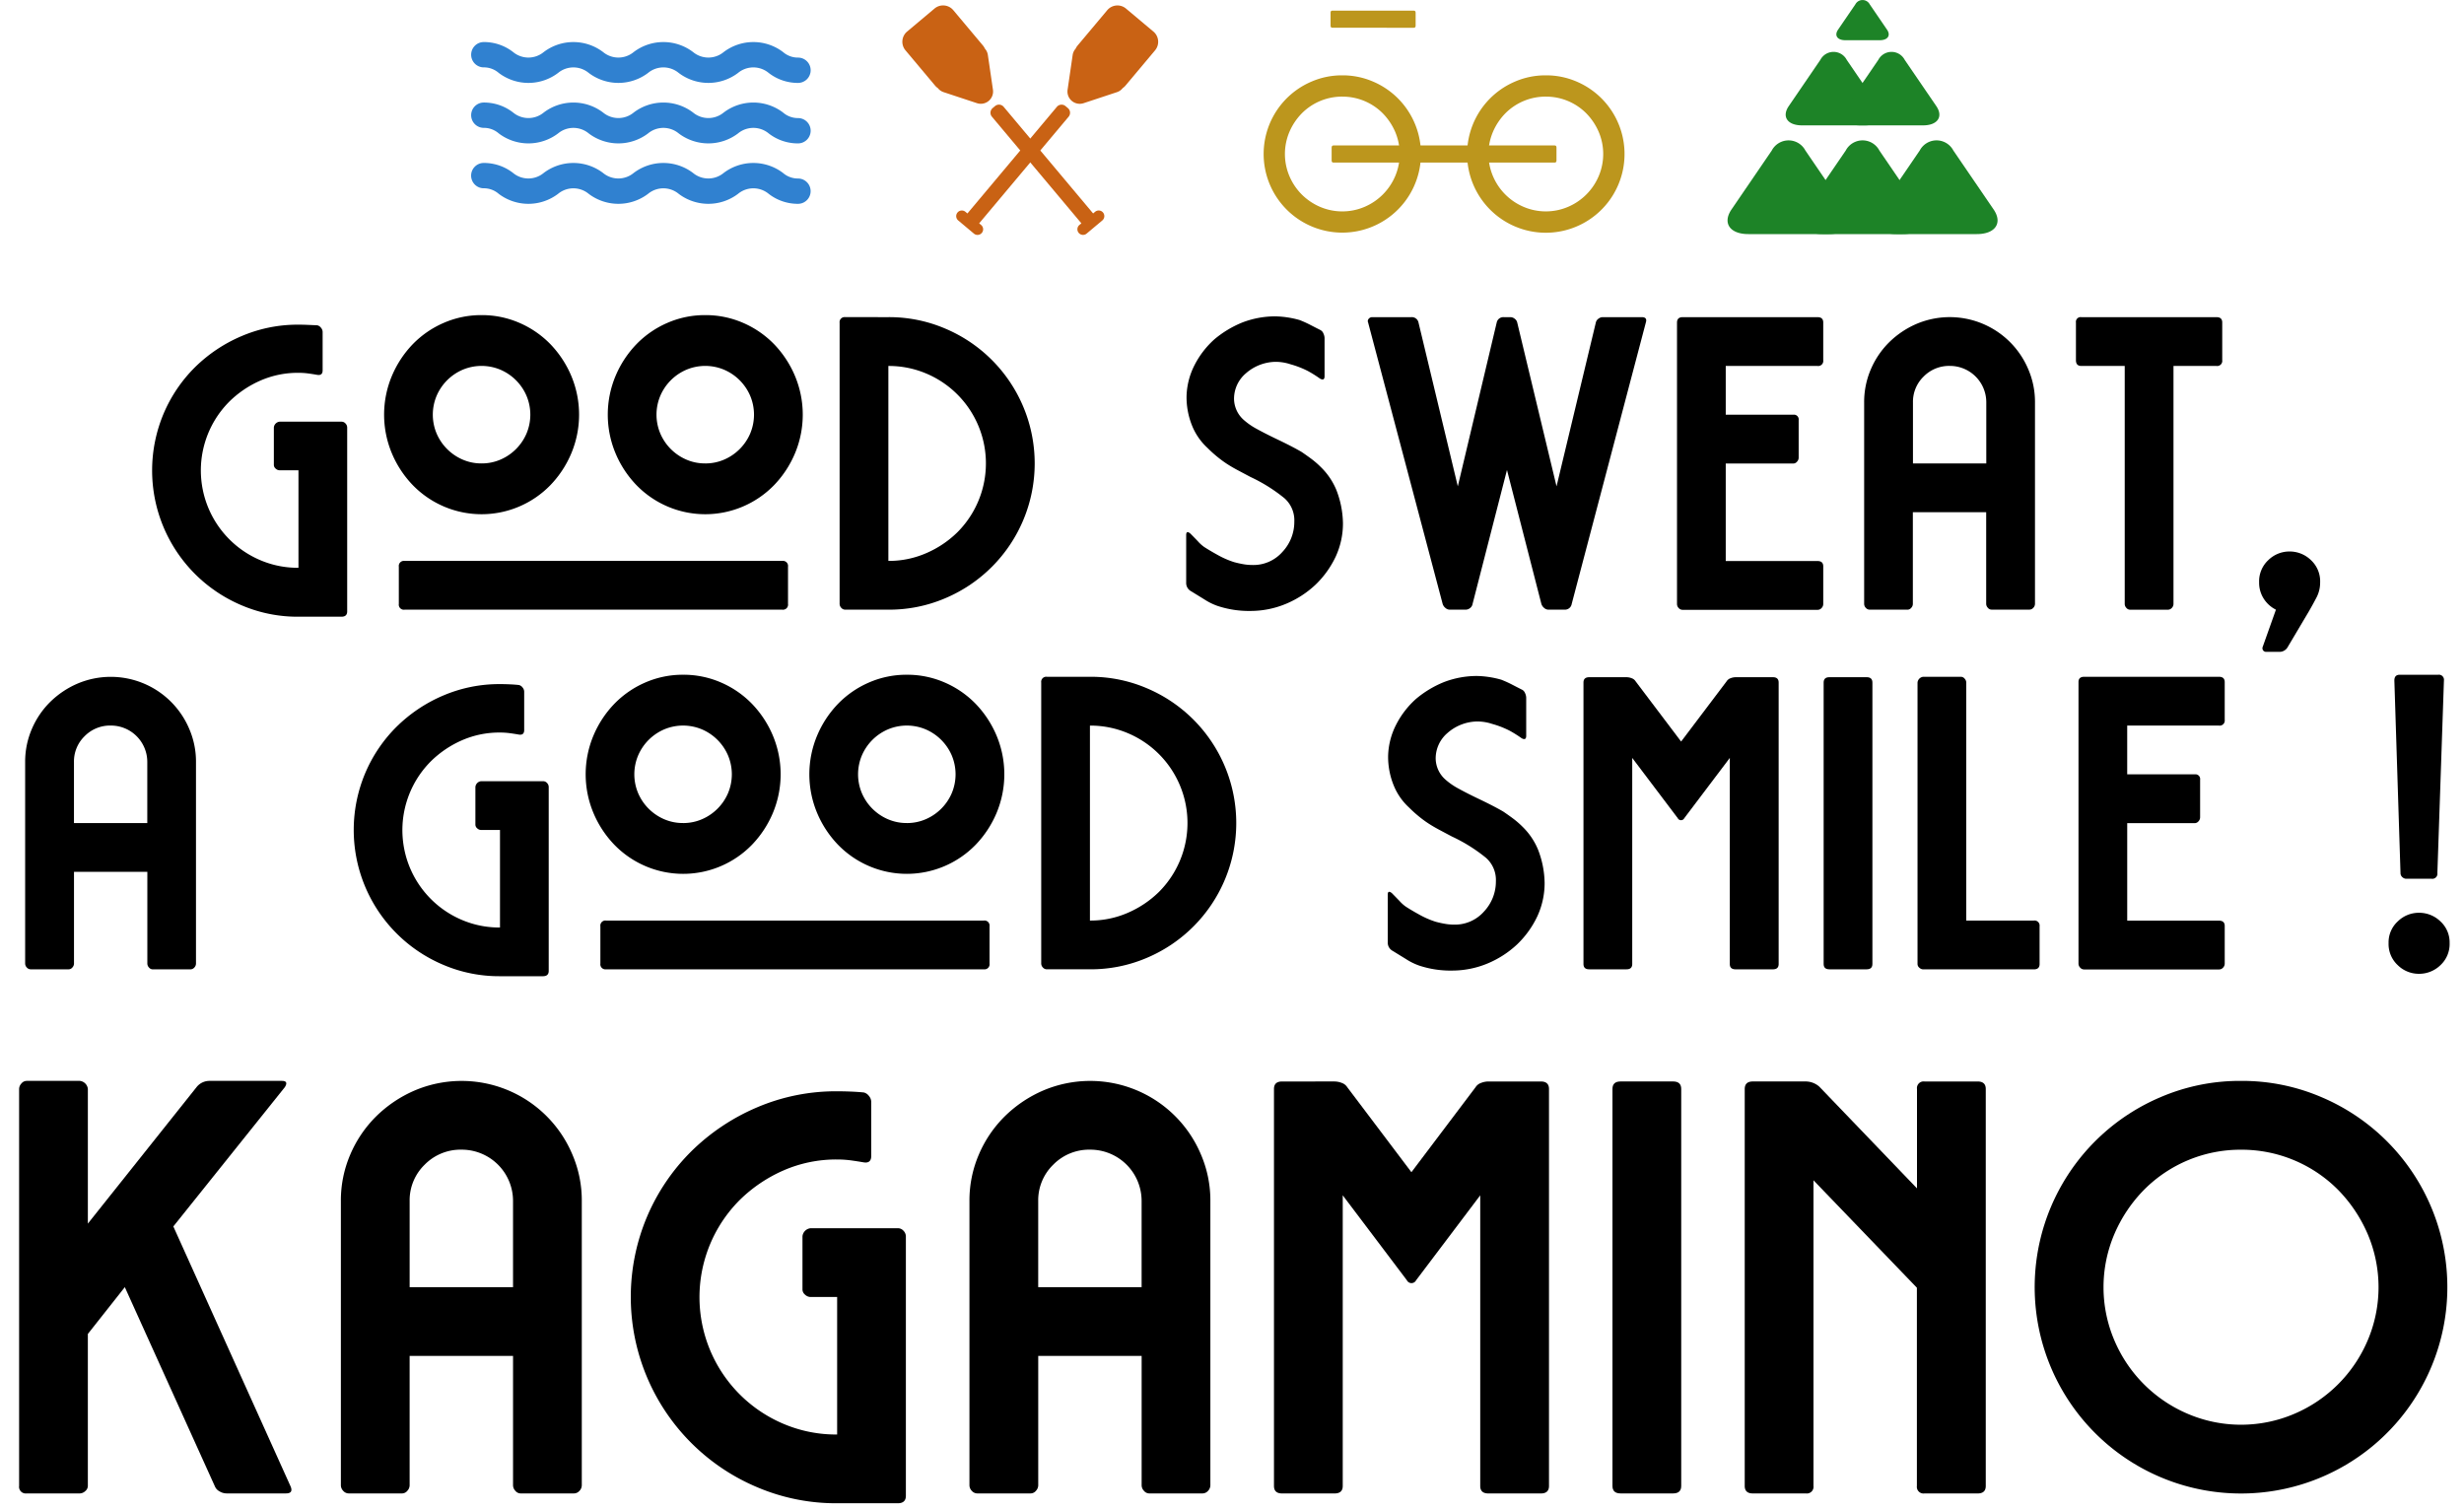<svg xmlns="http://www.w3.org/2000/svg" width="222" height="136" viewBox="0 0 222 136">
  <g id="グループ_3770" data-name="グループ 3770" transform="translate(-546 -31.999)">
    <g id="グループ_3493" data-name="グループ 3493" transform="translate(546 31.999)">
      <g id="グループ_137" data-name="グループ 137" transform="translate(1.712 0)">
        <g id="グループ_123" data-name="グループ 123" transform="translate(40.702 3.793)">
          <g id="グループ_73" data-name="グループ 73" transform="translate(0 10.897)">
            <path id="パス_225" data-name="パス 225" d="M491.816,275.3a4.273,4.273,0,0,1-2.674-.9,2.165,2.165,0,0,0-2.76,0,4.424,4.424,0,0,1-5.348,0,2.165,2.165,0,0,0-2.76,0,4.424,4.424,0,0,1-5.348,0,2.164,2.164,0,0,0-2.759,0,4.423,4.423,0,0,1-5.348,0,2.042,2.042,0,0,0-1.379-.5,1.141,1.141,0,0,1,0-2.281,4.27,4.27,0,0,1,2.673.9,2.164,2.164,0,0,0,2.759,0,4.424,4.424,0,0,1,5.348,0,2.164,2.164,0,0,0,2.759,0,4.424,4.424,0,0,1,5.348,0,2.164,2.164,0,0,0,2.759,0,4.424,4.424,0,0,1,5.348,0,2.044,2.044,0,0,0,1.38.5,1.141,1.141,0,0,1,0,2.281Z" transform="translate(-462.3 -271.627)" fill="#3081d0"/>
          </g>
          <g id="グループ_74" data-name="グループ 74" transform="translate(0 5.449)">
            <path id="パス_226" data-name="パス 226" d="M491.816,236.365a4.272,4.272,0,0,1-2.674-.9,2.165,2.165,0,0,0-2.76,0,4.425,4.425,0,0,1-5.347,0,2.165,2.165,0,0,0-2.76,0,4.425,4.425,0,0,1-5.347,0,2.165,2.165,0,0,0-2.759,0,4.424,4.424,0,0,1-5.347,0,2.042,2.042,0,0,0-1.379-.5,1.141,1.141,0,0,1,0-2.281,4.27,4.27,0,0,1,2.673.9,2.164,2.164,0,0,0,2.759,0,4.425,4.425,0,0,1,5.347,0,2.165,2.165,0,0,0,2.759,0,4.425,4.425,0,0,1,5.348,0,2.165,2.165,0,0,0,2.76,0,4.425,4.425,0,0,1,5.348,0,2.044,2.044,0,0,0,1.38.5,1.141,1.141,0,0,1,0,2.281Z" transform="translate(-462.3 -232.688)" fill="#3081d0"/>
          </g>
          <g id="グループ_75" data-name="グループ 75" transform="translate(0 0)">
            <path id="パス_227" data-name="パス 227" d="M491.816,197.425a4.272,4.272,0,0,1-2.674-.9,2.165,2.165,0,0,0-2.76,0,4.425,4.425,0,0,1-5.347,0,2.165,2.165,0,0,0-2.76,0,4.425,4.425,0,0,1-5.347,0,2.165,2.165,0,0,0-2.759,0,4.424,4.424,0,0,1-5.347,0,2.042,2.042,0,0,0-1.379-.5,1.141,1.141,0,0,1,0-2.281,4.27,4.27,0,0,1,2.673.9,2.164,2.164,0,0,0,2.759,0,4.425,4.425,0,0,1,5.347,0,2.165,2.165,0,0,0,2.759,0,4.425,4.425,0,0,1,5.348,0,2.165,2.165,0,0,0,2.76,0,4.425,4.425,0,0,1,5.348,0,2.044,2.044,0,0,0,1.38.5,1.141,1.141,0,0,1,0,2.281Z" transform="translate(-462.3 -193.748)" fill="#3081d0"/>
          </g>
        </g>
        <g id="グループ_124" data-name="グループ 124" transform="translate(112.14 0.958)">
          <g id="グループ_84" data-name="グループ 84" transform="translate(0 5.829)">
            <path id="パス_236" data-name="パス 236" d="M724.047,901.377a6.888,6.888,0,0,1,2.759.557,7.086,7.086,0,1,1-5.519,0A6.88,6.88,0,0,1,724.047,901.377Zm0,1.917a5.106,5.106,0,0,0-3.65,1.509,5.413,5.413,0,0,0-1.107,1.65,5.1,5.1,0,0,0,0,4.02,5.239,5.239,0,0,0,1.107,1.641,5.308,5.308,0,0,0,1.641,1.109,5.106,5.106,0,0,0,4.019,0,5.221,5.221,0,0,0,2.749-2.749,5.1,5.1,0,0,0,0-4.02,5.462,5.462,0,0,0-1.109-1.65,5.1,5.1,0,0,0-3.649-1.509Z" transform="translate(-716.961 -901.376)" fill="#bc961d"/>
          </g>
          <g id="グループ_85" data-name="グループ 85" transform="translate(18.338 5.829)">
            <path id="パス_237" data-name="パス 237" d="M755.288,901.377a6.89,6.89,0,0,1,2.759.555,7.092,7.092,0,1,1-5.519,0A6.884,6.884,0,0,1,755.288,901.377Zm0,1.917a5.106,5.106,0,0,0-3.65,1.509,5.428,5.428,0,0,0-1.107,1.65,5.1,5.1,0,0,0,0,4.02,5.208,5.208,0,0,0,2.748,2.749,5.1,5.1,0,0,0,4.018,0,5.221,5.221,0,0,0,2.749-2.749,5.1,5.1,0,0,0,0-4.019,5.464,5.464,0,0,0-1.109-1.65,5.1,5.1,0,0,0-3.649-1.509Z" transform="translate(-748.203 -901.376)" fill="#bc961d"/>
          </g>
          <g id="グループ_86" data-name="グループ 86" transform="translate(6.125 12.145)">
            <path id="パス_238" data-name="パス 238" d="M727.564,912.137h19.921c.109,0,.168.059.168.182V913.5c0,.122-.058.182-.168.182H727.564c-.113,0-.169-.06-.169-.182v-1.178C727.4,912.2,727.452,912.137,727.564,912.137Z" transform="translate(-727.395 -912.137)" fill="#bc961d"/>
          </g>
          <g id="グループ_87" data-name="グループ 87" transform="translate(6.026)">
            <path id="パス_239" data-name="パス 239" d="M727.4,891.445h7.327c.109,0,.168.06.168.182v1.179c0,.122-.058.182-.168.182H727.4c-.113,0-.169-.059-.169-.182v-1.179C727.228,891.5,727.284,891.445,727.4,891.445Z" transform="translate(-727.228 -891.445)" fill="#bc961d"/>
          </g>
        </g>
        <g id="グループ_125" data-name="グループ 125" transform="translate(153.933 0.001)">
          <g id="グループ_115" data-name="グループ 115" transform="translate(0 12.645)">
            <path id="パス_258" data-name="パス 258" d="M1000.1,1661.052c-1.667,0-2.349-1-1.516-2.219l3.627-5.309a1.713,1.713,0,0,1,3.031,0l3.627,5.309c.834,1.22.152,2.219-1.516,2.219Z" transform="translate(-998.225 -1652.608)" fill="#1d8327"/>
            <path id="パス_259" data-name="パス 259" d="M1125.509,1661.052c-1.667,0-2.349-1-1.515-2.219l3.627-5.309a1.713,1.713,0,0,1,3.032,0l3.627,5.309c.834,1.22.152,2.219-1.516,2.219Z" transform="translate(-1116.97 -1652.608)" fill="#1d8327"/>
            <path id="パス_260" data-name="パス 260" d="M1250.921,1661.052c-1.667,0-2.349-1-1.516-2.219l3.627-5.309a1.712,1.712,0,0,1,3.031,0l3.627,5.309c.833,1.22.152,2.219-1.516,2.219Z" transform="translate(-1235.715 -1652.608)" fill="#1d8327"/>
          </g>
          <g id="グループ_116" data-name="グループ 116" transform="translate(5.241 4.674)">
            <path id="パス_261" data-name="パス 261" d="M1098.271,1509.292c-1.307,0-1.842-.783-1.188-1.74l2.844-4.163a1.343,1.343,0,0,1,2.377,0l2.844,4.163c.653.957.119,1.74-1.189,1.74Z" transform="translate(-1096.804 -1502.672)" fill="#1d8327"/>
            <path id="パス_262" data-name="パス 262" d="M1196.6,1509.292c-1.307,0-1.842-.783-1.189-1.74l2.844-4.163a1.343,1.343,0,0,1,2.377,0l2.844,4.163c.654.957.119,1.74-1.188,1.74Z" transform="translate(-1189.909 -1502.672)" fill="#1d8327"/>
          </g>
          <path id="パス_263" data-name="パス 263" d="M1183.509,1418.378c-.715,0-1.007-.428-.65-.951l1.556-2.277a.735.735,0,0,1,1.3,0l1.555,2.277c.358.523.065.951-.65.951Z" transform="translate(-1172.899 -1414.756)" fill="#1d8327"/>
        </g>
        <g id="グループ_121" data-name="グループ 121" transform="translate(0 28.389)">
          <g id="グループ_121-2" data-name="グループ 121" transform="translate(0 68.992)">
            <path id="パス_271" data-name="パス 271" d="M158.469,2131.652h-5.36a1.219,1.219,0,0,1-.624-.182.912.912,0,0,1-.417-.442l-8.12-17.958-3.331,4.216v13.69a.614.614,0,0,1-.234.468.734.734,0,0,1-.494.209H135.1a.6.6,0,0,1-.676-.677v-35.76a.734.734,0,0,1,.208-.495.616.616,0,0,1,.468-.235h4.789a.814.814,0,0,1,.729.729v12.129l9.786-12.286a1.479,1.479,0,0,1,1.2-.572H158.1q.624,0,.261.572L148.319,2107.6l10.566,23.424Q159.146,2131.652,158.469,2131.652Z" transform="translate(-134.414 -2094.486)"/>
            <path id="パス_272" data-name="パス 272" d="M196.858,2131.651h-4.789a.666.666,0,0,1-.52-.235.734.734,0,0,1-.208-.495v-25.61a10.486,10.486,0,0,1,.858-4.217,10.8,10.8,0,0,1,2.343-3.435,11.339,11.339,0,0,1,3.462-2.316,10.824,10.824,0,0,1,14.185,5.752,10.475,10.475,0,0,1,.858,4.217v25.61a.735.735,0,0,1-.208.495.665.665,0,0,1-.52.234h-4.79a.615.615,0,0,1-.468-.235.736.736,0,0,1-.208-.495v-11.66h-9.317v11.66a.738.738,0,0,1-.208.495A.618.618,0,0,1,196.858,2131.651Zm9.994-18.583v-7.756a4.619,4.619,0,0,0-4.631-4.631,4.526,4.526,0,0,0-3.331,1.353,4.466,4.466,0,0,0-1.353,3.28v7.756Z" transform="translate(-162.341 -2094.484)"/>
            <path id="パス_273" data-name="パス 273" d="M263.608,2096.424a.816.816,0,0,1,.468.313.838.838,0,0,1,.208.52v4.894c0,.45-.227.642-.676.572q-.574-.1-1.171-.182a9.54,9.54,0,0,0-1.224-.078,11.848,11.848,0,0,0-4.841.99,13.082,13.082,0,0,0-3.929,2.654,12.386,12.386,0,0,0,3.929,20.17,12.1,12.1,0,0,0,4.841.964v-12.389h-2.395a.734.734,0,0,1-.494-.208.613.613,0,0,1-.234-.469v-4.789a.813.813,0,0,1,.729-.729h7.859a.668.668,0,0,1,.52.235.738.738,0,0,1,.208.495v23.372c0,.45-.243.676-.729.676h-5.465a18.109,18.109,0,0,1-7.235-1.459,18.592,18.592,0,0,1-9.89-24.361,18.437,18.437,0,0,1,3.982-5.882,19.008,19.008,0,0,1,5.907-3.956,18.1,18.1,0,0,1,7.235-1.458q.573,0,1.2.025T263.608,2096.424Z" transform="translate(-187.501 -2095.382)"/>
            <path id="パス_274" data-name="パス 274" d="M308.02,2131.651h-4.789a.666.666,0,0,1-.52-.235.734.734,0,0,1-.208-.495v-25.61a10.479,10.479,0,0,1,.858-4.217,10.789,10.789,0,0,1,2.343-3.435,11.333,11.333,0,0,1,3.462-2.316,10.823,10.823,0,0,1,14.185,5.752,10.476,10.476,0,0,1,.858,4.217v25.61a.735.735,0,0,1-.208.495.666.666,0,0,1-.52.234h-4.788a.615.615,0,0,1-.468-.235.734.734,0,0,1-.208-.495v-11.66H308.7v11.66a.736.736,0,0,1-.208.495.617.617,0,0,1-.468.234Zm9.994-18.583v-7.756a4.619,4.619,0,0,0-4.631-4.631,4.526,4.526,0,0,0-3.331,1.353,4.467,4.467,0,0,0-1.354,3.28v7.756Z" transform="translate(-216.87 -2094.484)"/>
            <path id="パス_275" data-name="パス 275" d="M361.811,2094.587a1.827,1.827,0,0,1,.651.131.954.954,0,0,1,.494.389l5.778,7.653,5.778-7.653a.942.942,0,0,1,.495-.389,1.81,1.81,0,0,1,.65-.13H380.4c.485,0,.729.227.729.677v35.761q0,.677-.729.677h-4.737q-.729,0-.729-.677v-26.182l-5.778,7.651a.463.463,0,0,1-.832,0l-5.778-7.651v26.182q0,.677-.729.677h-4.737c-.487,0-.729-.226-.729-.677v-35.761c0-.451.241-.677.729-.677Z" transform="translate(-243.281 -2094.534)"/>
            <path id="パス_276" data-name="パス 276" d="M416.219,2131.024v-35.761c0-.45.241-.677.729-.677h4.737c.485,0,.729.227.729.677v35.761q0,.676-.729.677h-4.737C416.46,2131.7,416.219,2131.475,416.219,2131.024Z" transform="translate(-272.652 -2094.534)"/>
            <path id="パス_277" data-name="パス 277" d="M440.342,2094.579h4.789a1.872,1.872,0,0,1,1.2.469l8.8,9.163v-8.953a.6.6,0,0,1,.678-.677h4.789c.485,0,.729.227.729.677v35.761q0,.677-.729.677H455.8a.6.6,0,0,1-.678-.677v-17.856l-9.318-9.681v27.536a.6.6,0,0,1-.676.677h-4.789q-.729,0-.729-.677v-35.761C439.613,2094.805,439.856,2094.579,440.342,2094.579Z" transform="translate(-284.127 -2094.527)"/>
            <path id="パス_278" data-name="パス 278" d="M509.487,2094.484a18.1,18.1,0,0,1,7.234,1.459,18.59,18.59,0,1,1-14.47,0A18.1,18.1,0,0,1,509.487,2094.484Zm0,6.2a12.242,12.242,0,0,0-8.745,3.617,12.969,12.969,0,0,0-2.655,3.956,12.216,12.216,0,0,0,0,9.63,12.471,12.471,0,0,0,6.585,6.585,12.216,12.216,0,0,0,9.63,0,12.478,12.478,0,0,0,6.585-6.585,12.216,12.216,0,0,0,0-9.63,13.022,13.022,0,0,0-2.655-3.956,12.242,12.242,0,0,0-8.744-3.617Z" transform="translate(-309.288 -2094.483)"/>
          </g>
          <g id="グループ_122" data-name="グループ 122" transform="translate(0.559 0)">
            <path id="パス_279" data-name="パス 279" d="M172.85,1960.8a.572.572,0,0,1,.332.222.591.591,0,0,1,.148.368v3.47q0,.48-.48.406-.407-.073-.83-.13a6.649,6.649,0,0,0-.867-.055,8.4,8.4,0,0,0-3.432.7,9.275,9.275,0,0,0-2.787,1.882,8.78,8.78,0,0,0,2.787,14.3,8.59,8.59,0,0,0,3.432.683v-8.785h-1.7a.522.522,0,0,1-.351-.146.437.437,0,0,1-.166-.332V1970a.577.577,0,0,1,.517-.517h5.573a.474.474,0,0,1,.369.167.522.522,0,0,1,.148.351v16.573q0,.479-.517.48h-3.876a12.828,12.828,0,0,1-5.13-1.033,13.182,13.182,0,0,1-7.013-17.273,13.08,13.08,0,0,1,2.824-4.171,13.451,13.451,0,0,1,4.189-2.8,12.828,12.828,0,0,1,5.13-1.034q.407,0,.849.019T172.85,1960.8Z" transform="translate(-146.533 -1959.881)"/>
            <path id="パス_280" data-name="パス 280" d="M207.765,1959.064a8.442,8.442,0,0,1,3.414.7,8.69,8.69,0,0,1,2.787,1.919,9.343,9.343,0,0,1,1.882,2.86,9.024,9.024,0,0,1,0,6.977,9.337,9.337,0,0,1-1.882,2.861,8.644,8.644,0,0,1-12.4,0,9.319,9.319,0,0,1-1.882-2.861,9.023,9.023,0,0,1,0-6.977,9.322,9.322,0,0,1,1.882-2.86,8.681,8.681,0,0,1,2.787-1.919,8.442,8.442,0,0,1,3.415-.7Zm27.094,26.538H200.826a.456.456,0,0,1-.517-.517v-3.359a.457.457,0,0,1,.517-.517h34.031a.457.457,0,0,1,.517.517v3.359a.456.456,0,0,1-.517.516Zm-27.094-13.177a4.213,4.213,0,0,0,1.716-.35,4.475,4.475,0,0,0,2.325-2.326,4.375,4.375,0,0,0,0-3.433,4.47,4.47,0,0,0-2.325-2.325,4.378,4.378,0,0,0-3.433,0,4.473,4.473,0,0,0-2.326,2.325,4.378,4.378,0,0,0,0,3.433,4.478,4.478,0,0,0,2.326,2.326,4.209,4.209,0,0,0,1.716.35Z" transform="translate(-166.647 -1959.063)"/>
            <path id="パス_281" data-name="パス 281" d="M247.323,1959.064a8.45,8.45,0,0,1,3.414.7,8.688,8.688,0,0,1,2.787,1.92,9.334,9.334,0,0,1,1.882,2.86,9.023,9.023,0,0,1,0,6.976,9.338,9.338,0,0,1-1.882,2.861,8.644,8.644,0,0,1-12.4,0,9.308,9.308,0,0,1-1.882-2.861,9.024,9.024,0,0,1,0-6.977,9.311,9.311,0,0,1,1.882-2.86,8.677,8.677,0,0,1,2.787-1.92A8.442,8.442,0,0,1,247.323,1959.064Zm0,13.362a4.214,4.214,0,0,0,1.716-.351,4.474,4.474,0,0,0,2.325-2.326,4.375,4.375,0,0,0,0-3.433,4.47,4.47,0,0,0-2.325-2.325,4.378,4.378,0,0,0-3.433,0,4.471,4.471,0,0,0-2.325,2.325,4.372,4.372,0,0,0,0,3.433,4.474,4.474,0,0,0,2.325,2.326,4.205,4.205,0,0,0,1.716.35Z" transform="translate(-186.052 -1959.063)"/>
            <path id="パス_282" data-name="パス 282" d="M283.928,1959.417a12.834,12.834,0,0,1,5.131,1.034,13.183,13.183,0,0,1,0,24.287,12.846,12.846,0,0,1-5.131,1.033h-3.876a.471.471,0,0,1-.369-.167.519.519,0,0,1-.148-.35v-25.321a.456.456,0,0,1,.517-.517Zm0,21.962a8.434,8.434,0,0,0,3.415-.7,9.191,9.191,0,0,0,2.805-1.882,8.783,8.783,0,0,0-2.805-14.3,8.642,8.642,0,0,0-3.415-.682Z" transform="translate(-206.159 -1959.233)"/>
            <path id="パス_283" data-name="パス 283" d="M343.675,1985.378a5.5,5.5,0,0,1-1.2-.59l-1.2-.738a.841.841,0,0,1-.443-.775v-4.282q0-.443.369-.146.3.3.683.7a3.373,3.373,0,0,0,.572.517q.517.333,1.181.7a7.921,7.921,0,0,0,1.513.664c.271.073.547.136.83.185a4.756,4.756,0,0,0,.83.073,3.48,3.48,0,0,0,2.694-1.181,3.944,3.944,0,0,0,1.07-2.731,2.652,2.652,0,0,0-.885-2.1,14.534,14.534,0,0,0-3.063-1.919l-1.181-.628q-.553-.295-1-.59a10.384,10.384,0,0,1-.867-.647q-.425-.349-.83-.756a5.5,5.5,0,0,1-1.366-1.956,6.841,6.841,0,0,1-.517-2.694,6.525,6.525,0,0,1,.738-2.843,7.973,7.973,0,0,1,1.771-2.288,9.363,9.363,0,0,1,2.51-1.514,8.255,8.255,0,0,1,2.99-.554,8.6,8.6,0,0,1,2.177.332,9.829,9.829,0,0,1,.978.443q.5.258.867.443a.577.577,0,0,1,.295.314,1.039,1.039,0,0,1,.109.425v3.432c0,.3-.136.369-.406.222a11,11,0,0,0-1.089-.683,8.246,8.246,0,0,0-1.568-.609,4.28,4.28,0,0,0-1.366-.222,4.14,4.14,0,0,0-2.658,1.034,3.014,3.014,0,0,0-1.07,2.252,2.572,2.572,0,0,0,.886,1.956,6.092,6.092,0,0,0,1.181.812q.737.406,1.734.885.7.332,1.274.628t1.015.553q.442.3.885.628a7.963,7.963,0,0,1,.849.738,6.16,6.16,0,0,1,1.4,2.068,8.609,8.609,0,0,1,.59,2.99,7.144,7.144,0,0,1-.664,3.026,8.579,8.579,0,0,1-1.809,2.51,8.875,8.875,0,0,1-2.694,1.736,8.3,8.3,0,0,1-3.136.627A9,9,0,0,1,343.675,1985.378Z" transform="translate(-236.231 -1959.172)"/>
            <path id="パス_284" data-name="パス 284" d="M393.723,1959.572a.636.636,0,0,1,.406-.148h3.506q.517,0,.369.48l-6.68,25.357a.617.617,0,0,1-.628.517h-1.477a.588.588,0,0,1-.369-.148.771.771,0,0,1-.258-.368l-3.1-12.07-3.1,12.07a.582.582,0,0,1-.222.368.633.633,0,0,1-.406.148h-1.44a.587.587,0,0,1-.369-.148.77.77,0,0,1-.258-.368l-6.718-25.358a.3.3,0,0,1,.055-.332.4.4,0,0,1,.314-.148h3.543a.61.61,0,0,1,.628.48l3.543,14.764,3.506-14.764a.608.608,0,0,1,.628-.48h.59a.637.637,0,0,1,.406.148.575.575,0,0,1,.222.332l3.543,14.764L393.5,1959.9A.569.569,0,0,1,393.723,1959.572Z" transform="translate(-251.988 -1959.24)"/>
            <path id="パス_285" data-name="パス 285" d="M428.149,1959.426h12.143q.517,0,.517.48v3.4a.457.457,0,0,1-.517.517h-8.267v4.392h6.09a.424.424,0,0,1,.48.48v3.4a.523.523,0,0,1-.148.351.438.438,0,0,1-.332.167h-6.09v8.784h8.268q.517,0,.517.48v3.4a.524.524,0,0,1-.148.351.472.472,0,0,1-.369.166H428.149a.473.473,0,0,1-.369-.167.52.52,0,0,1-.146-.35v-25.357Q427.632,1959.427,428.149,1959.426Z" transform="translate(-278.811 -1959.241)"/>
            <path id="パス_286" data-name="パス 286" d="M464.648,1985.781h-3.4a.472.472,0,0,1-.369-.166.52.52,0,0,1-.148-.351V1967.1a7.429,7.429,0,0,1,.609-2.99,7.638,7.638,0,0,1,1.661-2.436,8.031,8.031,0,0,1,2.454-1.643,7.675,7.675,0,0,1,10.059,4.079,7.427,7.427,0,0,1,.609,2.99v18.16a.519.519,0,0,1-.148.35.47.47,0,0,1-.369.166h-3.4a.432.432,0,0,1-.332-.166.523.523,0,0,1-.148-.35V1977h-6.607v8.268a.519.519,0,0,1-.148.35A.438.438,0,0,1,464.648,1985.781Zm7.087-13.177v-5.5a3.276,3.276,0,0,0-3.284-3.285,3.208,3.208,0,0,0-2.362.96,3.164,3.164,0,0,0-.96,2.325v5.5Z" transform="translate(-295.047 -1959.242)"/>
            <path id="パス_287" data-name="パス 287" d="M498.665,1959.419h12.179q.517,0,.517.479v3.4a.457.457,0,0,1-.517.517H506.97v21.445a.522.522,0,0,1-.146.35.473.473,0,0,1-.369.166h-3.4a.439.439,0,0,1-.333-.167.52.52,0,0,1-.146-.35v-21.445h-3.915q-.479,0-.48-.517v-3.4a.424.424,0,0,1,.48-.479Z" transform="translate(-313.415 -1959.234)"/>
            <path id="パス_288" data-name="パス 288" d="M530.576,2003.635a2.605,2.605,0,0,1,.83-1.993,2.709,2.709,0,0,1,1.9-.775,2.749,2.749,0,0,1,1.937.775,2.6,2.6,0,0,1,.831,1.993,2.913,2.913,0,0,1-.313,1.347q-.315.609-.721,1.311l-1.883,3.173a.841.841,0,0,1-.775.443H531.24a.341.341,0,0,1-.313-.146.348.348,0,0,1-.018-.332l1.181-3.322a2.761,2.761,0,0,1-1.09-.978,2.659,2.659,0,0,1-.424-1.495Z" transform="translate(-329.306 -1979.57)"/>
            <path id="パス_289" data-name="パス 289" d="M139.428,2049.383h-3.4a.472.472,0,0,1-.369-.166.52.52,0,0,1-.148-.351v-18.16a7.437,7.437,0,0,1,.609-2.99,7.648,7.648,0,0,1,1.661-2.436,8.039,8.039,0,0,1,2.454-1.641,7.675,7.675,0,0,1,10.059,4.079,7.427,7.427,0,0,1,.609,2.99v18.16a.524.524,0,0,1-.146.351.474.474,0,0,1-.369.166H147a.437.437,0,0,1-.332-.166.522.522,0,0,1-.148-.351V2040.6h-6.608v8.268a.524.524,0,0,1-.148.351A.437.437,0,0,1,139.428,2049.383Zm7.087-13.177v-5.5a3.275,3.275,0,0,0-3.285-3.285,3.208,3.208,0,0,0-2.362.959,3.167,3.167,0,0,0-.959,2.326v5.5Z" transform="translate(-135.516 -1990.442)"/>
            <path id="パス_290" data-name="パス 290" d="M208.495,2024.4a.574.574,0,0,1,.332.221.6.6,0,0,1,.148.369v3.47c0,.32-.16.456-.48.406q-.407-.073-.831-.129a6.73,6.73,0,0,0-.867-.055,8.4,8.4,0,0,0-3.433.7,9.275,9.275,0,0,0-2.787,1.882,8.781,8.781,0,0,0,2.785,14.3,8.569,8.569,0,0,0,3.433.683v-8.785h-1.7a.522.522,0,0,1-.35-.147.439.439,0,0,1-.166-.332v-3.4a.577.577,0,0,1,.517-.517h5.574a.476.476,0,0,1,.369.166.527.527,0,0,1,.146.351v16.574q0,.478-.517.479H206.8a12.836,12.836,0,0,1-5.13-1.033,13.183,13.183,0,0,1-7.013-17.274,13.077,13.077,0,0,1,2.824-4.172,13.467,13.467,0,0,1,4.19-2.805,12.837,12.837,0,0,1,5.13-1.033q.406,0,.849.019T208.495,2024.4Z" transform="translate(-164.018 -1991.074)"/>
            <path id="パス_291" data-name="パス 291" d="M243.411,2022.661a8.438,8.438,0,0,1,3.415.7,8.671,8.671,0,0,1,2.787,1.92,9.329,9.329,0,0,1,1.882,2.86,9.028,9.028,0,0,1,0,6.976,9.335,9.335,0,0,1-1.882,2.861,8.644,8.644,0,0,1-12.4,0,9.31,9.31,0,0,1-1.882-2.861,9.022,9.022,0,0,1,0-6.976,9.3,9.3,0,0,1,1.882-2.86,8.664,8.664,0,0,1,2.786-1.92A8.441,8.441,0,0,1,243.411,2022.661ZM270.5,2049.2H236.472a.456.456,0,0,1-.517-.517v-3.359a.456.456,0,0,1,.517-.516H270.5a.456.456,0,0,1,.517.516v3.359a.457.457,0,0,1-.517.517Zm-27.094-13.177a4.206,4.206,0,0,0,1.716-.351,4.473,4.473,0,0,0,2.326-2.325,4.379,4.379,0,0,0,0-3.433,4.473,4.473,0,0,0-2.326-2.324,4.381,4.381,0,0,0-3.433,0,4.476,4.476,0,0,0-2.325,2.324,4.379,4.379,0,0,0,0,3.433,4.474,4.474,0,0,0,2.325,2.325,4.2,4.2,0,0,0,1.716.349Z" transform="translate(-184.133 -1990.26)"/>
            <path id="パス_292" data-name="パス 292" d="M282.968,2022.661a8.442,8.442,0,0,1,3.415.7,8.682,8.682,0,0,1,2.787,1.92,9.339,9.339,0,0,1,1.882,2.86,9.028,9.028,0,0,1,0,6.976,9.34,9.34,0,0,1-1.882,2.861,8.645,8.645,0,0,1-12.4,0,9.316,9.316,0,0,1-1.882-2.861,9.022,9.022,0,0,1,0-6.976,9.308,9.308,0,0,1,1.882-2.86,8.675,8.675,0,0,1,2.787-1.92A8.434,8.434,0,0,1,282.968,2022.661Zm0,13.362a4.205,4.205,0,0,0,1.716-.351,4.474,4.474,0,0,0,2.326-2.325,4.379,4.379,0,0,0,0-3.433,4.473,4.473,0,0,0-2.326-2.324,4.372,4.372,0,0,0-3.432,0,4.473,4.473,0,0,0-2.326,2.324,4.379,4.379,0,0,0,0,3.433,4.473,4.473,0,0,0,2.326,2.325,4.194,4.194,0,0,0,1.716.349Z" transform="translate(-203.537 -1990.26)"/>
            <path id="パス_293" data-name="パス 293" d="M319.573,2023.015a12.824,12.824,0,0,1,5.13,1.034,13.183,13.183,0,0,1,0,24.287,12.832,12.832,0,0,1-5.13,1.033H315.7a.473.473,0,0,1-.369-.166.521.521,0,0,1-.148-.351v-25.32a.457.457,0,0,1,.517-.517Zm0,21.963a8.437,8.437,0,0,0,3.415-.7,9.208,9.208,0,0,0,2.805-1.883,8.783,8.783,0,0,0-2.805-14.3,8.646,8.646,0,0,0-3.415-.682Z" transform="translate(-223.643 -1990.43)"/>
            <path id="パス_294" data-name="パス 294" d="M379.321,2048.975a5.521,5.521,0,0,1-1.2-.591l-1.2-.738a.841.841,0,0,1-.443-.775v-4.282q0-.443.369-.147.295.3.683.7a3.385,3.385,0,0,0,.572.517q.517.333,1.181.7a7.964,7.964,0,0,0,1.514.664c.271.073.547.135.83.184a4.759,4.759,0,0,0,.83.073,3.48,3.48,0,0,0,2.694-1.181,3.946,3.946,0,0,0,1.07-2.731,2.653,2.653,0,0,0-.886-2.1,14.566,14.566,0,0,0-3.063-1.919q-.628-.331-1.181-.627t-1-.591a10.362,10.362,0,0,1-.867-.646q-.424-.35-.83-.757a5.482,5.482,0,0,1-1.366-1.956,6.828,6.828,0,0,1-.517-2.694,6.514,6.514,0,0,1,.738-2.842,7.962,7.962,0,0,1,1.772-2.289,9.359,9.359,0,0,1,2.51-1.513,8.265,8.265,0,0,1,2.99-.554,8.633,8.633,0,0,1,2.178.333,9.948,9.948,0,0,1,.977.441q.5.259.867.444a.572.572,0,0,1,.3.314,1.043,1.043,0,0,1,.109.425v3.432q0,.443-.406.222a10.992,10.992,0,0,0-1.089-.683,8.26,8.26,0,0,0-1.568-.609,4.287,4.287,0,0,0-1.366-.221,4.142,4.142,0,0,0-2.657,1.033,3.013,3.013,0,0,0-1.07,2.252,2.571,2.571,0,0,0,.886,1.956,6.076,6.076,0,0,0,1.181.812q.737.407,1.735.885.7.333,1.273.628t1.015.553q.443.3.886.628a7.964,7.964,0,0,1,.849.738,6.15,6.15,0,0,1,1.4,2.067,8.6,8.6,0,0,1,.59,2.99,7.134,7.134,0,0,1-.664,3.027,8.576,8.576,0,0,1-1.809,2.51,8.873,8.873,0,0,1-2.694,1.735,8.292,8.292,0,0,1-3.136.628A8.994,8.994,0,0,1,379.321,2048.975Z" transform="translate(-253.716 -1990.367)"/>
            <path id="パス_295" data-name="パス 295" d="M414.985,2023.1a1.3,1.3,0,0,1,.462.092.678.678,0,0,1,.35.277l4.1,5.427,4.1-5.427a.677.677,0,0,1,.351-.277,1.291,1.291,0,0,1,.461-.092h3.36q.516,0,.517.48v25.357q0,.481-.517.48H424.8q-.517,0-.516-.48v-18.566l-4.1,5.426a.329.329,0,0,1-.591,0l-4.1-5.426v18.565q0,.481-.517.48h-3.359q-.517,0-.517-.48V2023.58q0-.479.517-.48Z" transform="translate(-270.704 -1990.476)"/>
            <path id="パス_296" data-name="パス 296" d="M453.565,2048.933v-25.358c0-.319.172-.48.517-.48h3.359c.344,0,.517.161.517.48v25.358q0,.48-.517.48h-3.359C453.737,2049.413,453.565,2049.254,453.565,2048.933Z" transform="translate(-291.53 -1990.473)"/>
            <path id="パス_297" data-name="パス 297" d="M470.673,2023.023h3.4a.437.437,0,0,1,.332.167.522.522,0,0,1,.148.35v21.446h6.09a.457.457,0,0,1,.517.517v3.4q0,.481-.517.48h-9.965a.52.52,0,0,1-.35-.147.436.436,0,0,1-.166-.333V2023.54a.578.578,0,0,1,.517-.517Z" transform="translate(-299.669 -1990.438)"/>
            <path id="パス_298" data-name="パス 298" d="M499.15,2023.023h12.143c.344,0,.517.161.517.48v3.4a.457.457,0,0,1-.517.517h-8.268v4.392h6.09a.424.424,0,0,1,.479.48v3.4a.525.525,0,0,1-.146.351.441.441,0,0,1-.332.166h-6.09v8.785h8.268q.517,0,.517.479v3.4a.528.528,0,0,1-.146.351.475.475,0,0,1-.369.166H499.153a.471.471,0,0,1-.369-.166.523.523,0,0,1-.148-.351V2023.5C498.633,2023.184,498.805,2023.023,499.15,2023.023Z" transform="translate(-313.64 -1990.438)"/>
            <path id="パス_299" data-name="パス 299" d="M553.469,2046.829a2.562,2.562,0,0,1,.831-1.956,2.705,2.705,0,0,1,1.9-.775,2.755,2.755,0,0,1,1.938.775,2.564,2.564,0,0,1,.83,1.956,2.6,2.6,0,0,1-.83,1.993,2.752,2.752,0,0,1-1.938.775,2.7,2.7,0,0,1-1.9-.775A2.6,2.6,0,0,1,553.469,2046.829Zm1-24.176h3.47a.457.457,0,0,1,.517.517l-.591,17.348a.456.456,0,0,1-.517.516h-2.289a.518.518,0,0,1-.35-.146.474.474,0,0,1-.166-.368l-.553-17.348q0-.518.48-.518Z" transform="translate(-340.535 -1990.252)"/>
          </g>
        </g>
        <g id="グループ_3515" data-name="グループ 3515" transform="translate(79.1 0)">
          <g id="グループ_3513" data-name="グループ 3513" transform="translate(0 0)">
            <path id="パス_4756" data-name="パス 4756" d="M1.89,24.339a.507.507,0,0,1,0-1.014H2.12V10.787a.553.553,0,0,1,.553-.553H2.95a.553.553,0,0,1,.553.553V23.325h.231a.507.507,0,1,1,0,1.014ZM1.87,8.985.212,6.3a1.094,1.094,0,0,1-.166-.62A1.2,1.2,0,0,1,0,5.347V1.2A1.2,1.2,0,0,1,1.2,0H4.425a1.2,1.2,0,0,1,1.2,1.2V5.347a1.2,1.2,0,0,1-.046.33,1.094,1.094,0,0,1-.166.62L3.753,8.985a1.106,1.106,0,0,1-1.883,0Z" transform="translate(19.718 0.001) rotate(40)" fill="#c96214"/>
            <path id="パス_4757" data-name="パス 4757" d="M1.89,0a.507.507,0,1,0,0,1.014h.23V13.552a.553.553,0,0,0,.553.553H2.95a.553.553,0,0,0,.553-.553V1.014h.23A.507.507,0,1,0,3.734,0ZM1.87,15.354.212,18.041a1.094,1.094,0,0,0-.166.62,1.2,1.2,0,0,0-.046.33V23.14a1.2,1.2,0,0,0,1.2,1.2H4.425a1.2,1.2,0,0,0,1.2-1.2V18.991a1.2,1.2,0,0,0-.046-.33,1.094,1.094,0,0,0-.166-.62L3.753,15.354a1.106,1.106,0,0,0-1.883,0Z" transform="translate(19.952 18.644) rotate(140)" fill="#c96214"/>
          </g>
          <rect id="長方形_3111" data-name="長方形 3111" width="24.284" height="22.367" transform="translate(0 0.001)" fill="none"/>
        </g>
      </g>
      <rect id="長方形_3054" data-name="長方形 3054" width="222" height="136" fill="none"/>
    </g>
  </g>
</svg>
